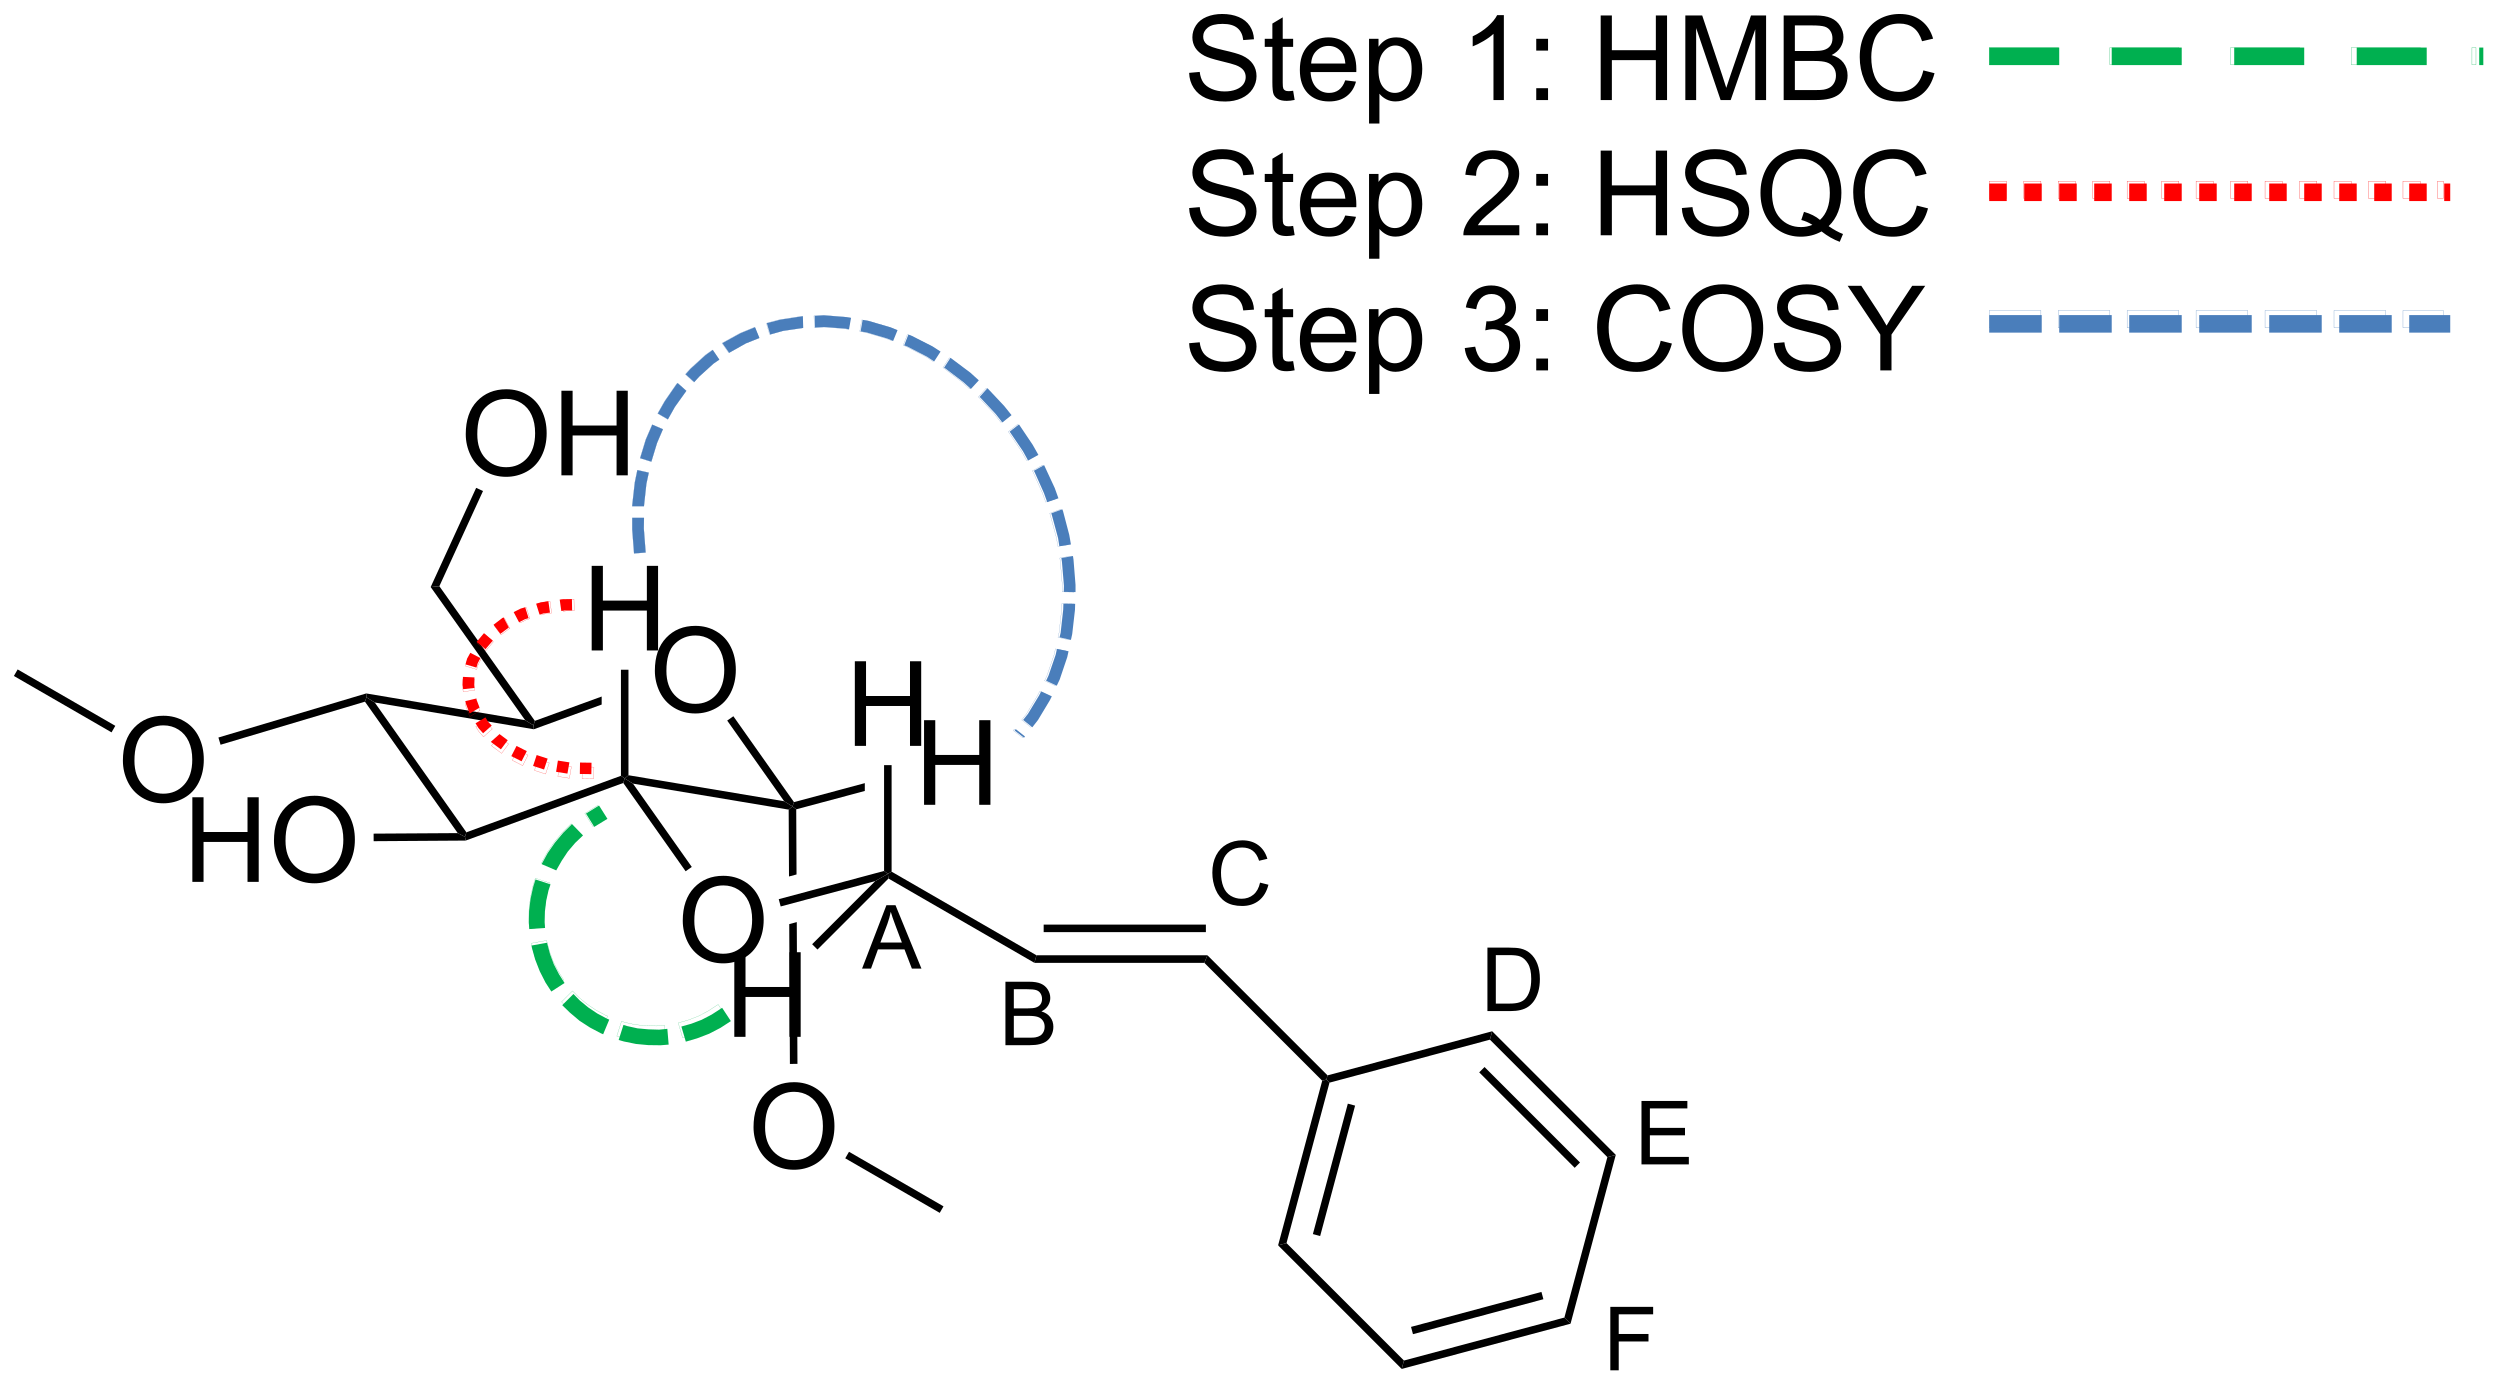 <?xml version="1.0" encoding="UTF-8"?>
<!DOCTYPE svg PUBLIC '-//W3C//DTD SVG 1.0//EN'
          'http://www.w3.org/TR/2001/REC-SVG-20010904/DTD/svg10.dtd'>
<svg stroke-dasharray="none" shape-rendering="auto" xmlns="http://www.w3.org/2000/svg" font-family="'Dialog'" text-rendering="auto" width="232" fill-opacity="1" color-interpolation="auto" color-rendering="auto" preserveAspectRatio="xMidYMid meet" font-size="12px" viewBox="0 0 232 129" fill="black" xmlns:xlink="http://www.w3.org/1999/xlink" stroke="black" image-rendering="auto" stroke-miterlimit="10" stroke-linecap="square" stroke-linejoin="miter" font-style="normal" stroke-width="1" height="129" stroke-dashoffset="0" font-weight="normal" stroke-opacity="1"
><!--Generated by the Batik Graphics2D SVG Generator--><defs id="genericDefs"
  /><g
  ><defs id="defs1"
    ><clipPath clipPathUnits="userSpaceOnUse" id="clipPath1"
      ><path d="M0.635 2.049 L174.44 2.049 L174.44 98.48 L0.635 98.48 L0.635 2.049 Z"
      /></clipPath
      ><clipPath clipPathUnits="userSpaceOnUse" id="clipPath2"
      ><path d="M97.214 74.374 L97.214 168.125 L266.186 168.125 L266.186 74.374 Z"
      /></clipPath
      ><clipPath clipPathUnits="userSpaceOnUse" id="clipPath3"
      ><path d="M-214.781 -106.778 L-214.781 365.463 L635.537 365.463 L635.537 -106.778 Z"
      /></clipPath
      ><clipPath clipPathUnits="userSpaceOnUse" id="clipPath4"
      ><path d="M-0 0 L-0 144.993 L152.014 144.993 L152.014 0 Z"
      /></clipPath
      ><clipPath clipPathUnits="userSpaceOnUse" id="clipPath5"
      ><path d="M-3429.785 -1703.451 L-3429.785 5830.283 L10148.726 5830.283 L10148.726 -1703.451 Z"
      /></clipPath
      ><clipPath clipPathUnits="userSpaceOnUse" id="clipPath6"
      ><path d="M-0 0 L-0 2319.886 L2432.227 2319.886 L2432.227 0 Z"
      /></clipPath
      ><clipPath clipPathUnits="userSpaceOnUse" id="clipPath7"
      ><path d="M-160.751 -209.652 L-160.751 276.395 L708.709 276.395 L708.709 -209.652 Z"
      /></clipPath
      ><clipPath clipPathUnits="userSpaceOnUse" id="clipPath8"
      ><path d="M-0 0 L-0 62.014 L45.989 62.014 L45.989 0 Z"
      /></clipPath
      ><clipPath clipPathUnits="userSpaceOnUse" id="clipPath9"
      ><path d="M-2570.724 -3354.434 L-2570.724 4422.324 L11333.67 4422.324 L11333.67 -3354.434 Z"
      /></clipPath
      ><clipPath clipPathUnits="userSpaceOnUse" id="clipPath10"
      ><path d="M-0 0 L-0 992.227 L735.83 992.227 L735.83 0 Z"
      /></clipPath
      ><clipPath clipPathUnits="userSpaceOnUse" id="clipPath11"
      ><path d="M-199.796 -305.648 L-199.796 220.727 L745.31 220.727 L745.31 -305.648 Z"
      /></clipPath
      ><clipPath clipPathUnits="userSpaceOnUse" id="clipPath12"
      ><path d="M0 -0 L0 92 L76.998 92 L76.998 -0 Z"
      /></clipPath
      ><clipPath clipPathUnits="userSpaceOnUse" id="clipPath13"
      ><path d="M-3194.996 -4869.102 L-3194.996 3516.271 L11918.477 3516.271 L11918.477 -4869.102 Z"
      /></clipPath
      ><clipPath clipPathUnits="userSpaceOnUse" id="clipPath14"
      ><path d="M0 -0 L0 1472 L1231.971 1472 L1231.971 -0 Z"
      /></clipPath
      ><clipPath clipPathUnits="userSpaceOnUse" id="clipPath15"
      ><path d="M97.211 74.372 L97.211 168.123 L266.184 168.123 L266.184 74.372 Z"
      /></clipPath
      ><clipPath clipPathUnits="userSpaceOnUse" id="clipPath16"
      ><path d="M-454.626 -10.335 L-454.626 305.318 L116.725 305.318 L116.725 -10.335 Z"
      /></clipPath
      ><clipPath clipPathUnits="userSpaceOnUse" id="clipPath17"
      ><path d="M0 -0 L0 66.014 L114.011 66.014 L114.011 -0 Z"
      /></clipPath
      ><clipPath clipPathUnits="userSpaceOnUse" id="clipPath18"
      ><path d="M-7278.803 -165.303 L-7278.803 4883.483 L1868.825 4883.483 L1868.825 -165.303 Z"
      /></clipPath
      ><clipPath clipPathUnits="userSpaceOnUse" id="clipPath19"
      ><path d="M0 -0 L0 1056.227 L1824.17 1056.227 L1824.17 -0 Z"
      /></clipPath
    ></defs
    ><g transform="scale(1.333,1.333) translate(-0.635,-2.049) matrix(1.029,0,0,1.029,-99.359,-74.453)"
    ><path d="M141.481 119.728 Q141.481 118.301 142.247 117.496 Q143.012 116.689 144.223 116.689 Q145.015 116.689 145.65 117.069 Q146.288 117.447 146.622 118.124 Q146.958 118.801 146.958 119.66 Q146.958 120.533 146.606 121.22 Q146.255 121.908 145.609 122.262 Q144.965 122.616 144.218 122.616 Q143.411 122.616 142.773 122.225 Q142.137 121.832 141.809 121.158 Q141.481 120.481 141.481 119.728 ZM142.262 119.738 Q142.262 120.775 142.817 121.371 Q143.374 121.965 144.215 121.965 Q145.07 121.965 145.622 121.363 Q146.176 120.762 146.176 119.658 Q146.176 118.957 145.939 118.436 Q145.702 117.915 145.247 117.629 Q144.793 117.34 144.226 117.34 Q143.421 117.34 142.84 117.895 Q142.262 118.447 142.262 119.738 Z" stroke="none" clip-path="url(#clipPath2)"
    /></g
    ><g transform="matrix(1.371,0,0,1.371,-133.326,-102.002)"
    ><path d="M121.95 121.895 L122.053 121.598 L122.614 121.951 L128.816 130.736 L128.72 131.042 L128.23 130.791 Z" stroke="none" clip-path="url(#clipPath2)"
    /></g
    ><g transform="matrix(1.371,0,0,1.371,-133.326,-102.002)"
    ><path d="M128.766 131.297 L128.72 131.042 L128.816 130.736 L139.277 126.912 L139.532 127.09 L139.436 127.397 Z" stroke="none" clip-path="url(#clipPath2)"
    /></g
    ><g transform="matrix(1.371,0,0,1.371,-133.326,-102.002)"
    ><path d="M140.093 127.442 L139.532 127.09 L139.787 126.874 L150.325 128.634 L150.886 128.986 L150.631 129.202 Z" stroke="none" clip-path="url(#clipPath2)"
    /></g
    ><g transform="matrix(1.371,0,0,1.371,-133.326,-102.002)"
    ><path d="M150.991 128.694 L150.886 128.986 L150.325 128.634 L146.47 123.174 L146.887 122.88 Z" stroke="none" clip-path="url(#clipPath2)"
    /></g
    ><g transform="matrix(1.371,0,0,1.371,-133.326,-102.002)"
    ><path d="M137.973 121.546 L133.451 123.193 L133.356 123.499 L133.38 123.762 L137.973 122.089 L137.973 122.089 L137.973 121.546 Z" stroke="none" clip-path="url(#clipPath2)"
    /></g
    ><g transform="matrix(1.371,0,0,1.371,-133.326,-102.002)"
    ><path d="M122.614 121.951 L122.053 121.598 L122.037 121.337 L132.792 123.146 L133.356 123.499 L133.38 123.762 Z" stroke="none" clip-path="url(#clipPath2)"
    /></g
    ><g transform="matrix(1.371,0,0,1.371,-133.326,-102.002)"
    ><path d="M143.462 136.72 Q143.462 135.293 144.228 134.488 Q144.994 133.681 146.204 133.681 Q146.996 133.681 147.632 134.061 Q148.27 134.439 148.603 135.116 Q148.939 135.793 148.939 136.652 Q148.939 137.525 148.587 138.212 Q148.236 138.9 147.59 139.254 Q146.947 139.608 146.199 139.608 Q145.392 139.608 144.754 139.217 Q144.119 138.824 143.79 138.15 Q143.462 137.473 143.462 136.72 ZM144.244 136.731 Q144.244 137.767 144.798 138.363 Q145.356 138.957 146.197 138.957 Q147.051 138.957 147.603 138.356 Q148.158 137.754 148.158 136.65 Q148.158 135.949 147.921 135.428 Q147.684 134.907 147.228 134.621 Q146.775 134.332 146.207 134.332 Q145.402 134.332 144.822 134.887 Q144.244 135.439 144.244 136.731 Z" stroke="none" clip-path="url(#clipPath2)"
    /></g
    ><g transform="matrix(1.371,0,0,1.371,-133.326,-102.002)"
    ><path d="M139.436 127.397 L139.532 127.09 L140.093 127.442 L144.073 133.08 L143.656 133.374 Z" stroke="none" clip-path="url(#clipPath2)"
    /></g
    ><g transform="matrix(1.371,0,0,1.371,-133.326,-102.002)"
    ><path d="M110.267 134.09 L110.267 128.363 L111.025 128.363 L111.025 130.715 L114.001 130.715 L114.001 128.363 L114.759 128.363 L114.759 134.09 L114.001 134.09 L114.001 131.389 L111.025 131.389 L111.025 134.09 L110.267 134.09 ZM115.792 131.301 Q115.792 129.874 116.557 129.069 Q117.323 128.262 118.534 128.262 Q119.326 128.262 119.961 128.642 Q120.599 129.02 120.932 129.697 Q121.268 130.374 121.268 131.233 Q121.268 132.106 120.917 132.793 Q120.565 133.481 119.919 133.835 Q119.276 134.189 118.529 134.189 Q117.722 134.189 117.083 133.798 Q116.448 133.405 116.12 132.731 Q115.792 132.054 115.792 131.301 ZM116.573 131.311 Q116.573 132.348 117.128 132.944 Q117.685 133.538 118.526 133.538 Q119.38 133.538 119.932 132.936 Q120.487 132.335 120.487 131.231 Q120.487 130.53 120.25 130.009 Q120.013 129.488 119.557 129.202 Q119.104 128.913 118.537 128.913 Q117.732 128.913 117.151 129.468 Q116.573 130.02 116.573 131.311 Z" stroke="none" clip-path="url(#clipPath2)"
    /></g
    ><g transform="matrix(1.371,0,0,1.371,-133.326,-102.002)"
    ><path d="M128.23 130.791 L128.72 131.042 L128.766 131.297 L122.539 131.338 L122.536 130.827 Z" stroke="none" clip-path="url(#clipPath2)"
    /></g
    ><g transform="matrix(1.371,0,0,1.371,-133.326,-102.002)"
    ><path d="M133.451 123.193 L133.356 123.499 L132.792 123.146 L126.399 114.134 L126.986 114.079 Z" stroke="none" clip-path="url(#clipPath2)"
    /></g
    ><g transform="matrix(1.371,0,0,1.371,-133.326,-102.002)"
    ><path d="M128.773 103.787 Q128.773 102.36 129.538 101.555 Q130.304 100.748 131.515 100.748 Q132.306 100.748 132.942 101.128 Q133.58 101.505 133.913 102.183 Q134.249 102.86 134.249 103.719 Q134.249 104.591 133.898 105.279 Q133.546 105.966 132.9 106.321 Q132.257 106.675 131.51 106.675 Q130.702 106.675 130.064 106.284 Q129.429 105.891 129.101 105.216 Q128.773 104.539 128.773 103.787 ZM129.554 103.797 Q129.554 104.834 130.108 105.43 Q130.666 106.024 131.507 106.024 Q132.361 106.024 132.913 105.422 Q133.468 104.821 133.468 103.716 Q133.468 103.016 133.231 102.495 Q132.994 101.974 132.538 101.688 Q132.085 101.399 131.517 101.399 Q130.713 101.399 130.132 101.953 Q129.554 102.505 129.554 103.797 ZM135.248 106.576 L135.248 100.849 L136.006 100.849 L136.006 103.201 L138.982 103.201 L138.982 100.849 L139.74 100.849 L139.74 106.576 L138.982 106.576 L138.982 103.875 L136.006 103.875 L136.006 106.576 L135.248 106.576 Z" stroke="none" clip-path="url(#clipPath2)"
    /></g
    ><g transform="matrix(1.371,0,0,1.371,-133.326,-102.002)"
    ><path d="M126.986 114.079 L126.399 114.134 L129.477 107.422 L129.941 107.635 Z" stroke="none" clip-path="url(#clipPath2)"
    /></g
    ><g transform="matrix(1.371,0,0,1.371,-133.326,-102.002)"
    ><path d="M157.385 133.867 L157.343 133.548 L157.598 133.401 L167.403 139.061 L167.266 139.572 Z" stroke="none" clip-path="url(#clipPath2)"
    /></g
    ><g transform="matrix(1.371,0,0,1.371,-133.326,-102.002)"
    ><path d="M167.266 139.572 L167.403 139.061 L178.977 139.061 L178.766 139.572 ZM167.891 137.495 L178.871 137.495 L178.871 136.985 L167.891 136.985 Z" stroke="none" clip-path="url(#clipPath2)"
    /></g
    ><g transform="matrix(1.371,0,0,1.371,-133.326,-102.002)"
    ><path d="M178.766 139.572 L178.977 139.061 L187.106 147.19 L187.029 147.475 L186.745 147.551 Z" stroke="none" clip-path="url(#clipPath2)"
    /></g
    ><g transform="matrix(1.371,0,0,1.371,-133.326,-102.002)"
    ><path d="M186.745 147.551 L187.029 147.475 L187.238 147.683 L184.328 158.542 L183.759 158.695 ZM188.479 149.104 L186.113 157.932 L186.606 158.064 L188.971 149.236 Z" stroke="none" clip-path="url(#clipPath2)"
    /></g
    ><g transform="matrix(1.371,0,0,1.371,-133.326,-102.002)"
    ><path d="M183.759 158.695 L184.328 158.542 L192.278 166.492 L192.125 167.061 Z" stroke="none" clip-path="url(#clipPath2)"
    /></g
    ><g transform="matrix(1.371,0,0,1.371,-133.326,-102.002)"
    ><path d="M192.125 167.061 L192.278 166.492 L203.137 163.582 L203.554 163.999 ZM192.888 164.707 L201.716 162.341 L201.584 161.848 L192.756 164.214 Z" stroke="none" clip-path="url(#clipPath2)"
    /></g
    ><g transform="matrix(1.371,0,0,1.371,-133.326,-102.002)"
    ><path d="M203.554 163.999 L203.137 163.582 L206.047 152.723 L206.616 152.57 Z" stroke="none" clip-path="url(#clipPath2)"
    /></g
    ><g transform="matrix(1.371,0,0,1.371,-133.326,-102.002)"
    ><path d="M206.616 152.57 L206.047 152.723 L198.097 144.773 L198.25 144.204 ZM204.195 153.087 L197.733 146.624 L197.372 146.985 L203.835 153.447 Z" stroke="none" clip-path="url(#clipPath2)"
    /></g
    ><g transform="matrix(1.371,0,0,1.371,-133.326,-102.002)"
    ><path d="M198.25 144.204 L198.097 144.773 L187.238 147.683 L187.029 147.475 L187.106 147.19 Z" stroke="none" clip-path="url(#clipPath2)"
    /></g
    ><g transform="matrix(1.371,0,0,1.371,-133.326,-102.002)"
    ><path d="M165.303 145.146 L165.303 140.851 L166.914 140.851 Q167.407 140.851 167.703 140.982 Q168.002 141.11 168.17 141.382 Q168.338 141.653 168.338 141.948 Q168.338 142.224 168.188 142.468 Q168.039 142.71 167.739 142.86 Q168.127 142.974 168.336 143.249 Q168.547 143.524 168.547 143.899 Q168.547 144.202 168.418 144.462 Q168.291 144.72 168.104 144.86 Q167.916 145.001 167.633 145.073 Q167.352 145.146 166.942 145.146 L165.303 145.146 ZM165.871 142.655 L166.801 142.655 Q167.178 142.655 167.342 142.605 Q167.559 142.54 167.668 142.392 Q167.78 142.241 167.78 142.017 Q167.78 141.802 167.676 141.64 Q167.575 141.478 167.383 141.417 Q167.194 141.357 166.731 141.357 L165.871 141.357 L165.871 142.655 ZM165.871 144.638 L166.942 144.638 Q167.217 144.638 167.328 144.618 Q167.524 144.583 167.655 144.501 Q167.787 144.419 167.871 144.263 Q167.957 144.105 167.957 143.899 Q167.957 143.659 167.834 143.483 Q167.711 143.306 167.493 143.233 Q167.276 143.161 166.866 143.161 L165.871 143.161 L165.871 144.638 Z" stroke="none" clip-path="url(#clipPath2)"
    /></g
    ><g transform="matrix(1.371,0,0,1.371,-133.326,-102.002)"
    ><path d="M182.537 134.143 L183.105 134.285 Q182.928 134.987 182.463 135.356 Q181.998 135.723 181.328 135.723 Q180.633 135.723 180.197 135.44 Q179.763 135.156 179.535 134.621 Q179.308 134.084 179.308 133.469 Q179.308 132.797 179.564 132.299 Q179.822 131.799 180.295 131.539 Q180.767 131.28 181.336 131.28 Q181.98 131.28 182.42 131.608 Q182.859 131.936 183.033 132.531 L182.472 132.662 Q182.324 132.194 182.039 131.981 Q181.756 131.766 181.324 131.766 Q180.83 131.766 180.496 132.004 Q180.164 132.24 180.029 132.641 Q179.894 133.041 179.894 133.465 Q179.894 134.014 180.054 134.422 Q180.215 134.83 180.551 135.034 Q180.888 135.235 181.281 135.235 Q181.758 135.235 182.088 134.959 Q182.42 134.684 182.537 134.143 Z" stroke="none" clip-path="url(#clipPath2)"
    /></g
    ><g transform="matrix(1.371,0,0,1.371,-133.326,-102.002)"
    ><path d="M197.928 142.838 L197.928 138.543 L199.409 138.543 Q199.909 138.543 200.172 138.604 Q200.541 138.69 200.803 138.912 Q201.143 139.2 201.311 139.647 Q201.479 140.092 201.479 140.666 Q201.479 141.157 201.364 141.536 Q201.25 141.912 201.071 142.161 Q200.893 142.407 200.68 142.549 Q200.469 142.692 200.168 142.766 Q199.868 142.838 199.479 142.838 L197.928 142.838 ZM198.496 142.33 L199.414 142.33 Q199.838 142.33 200.08 142.252 Q200.323 142.172 200.465 142.03 Q200.668 141.827 200.78 141.487 Q200.893 141.145 200.893 140.659 Q200.893 139.985 200.672 139.623 Q200.452 139.26 200.135 139.137 Q199.907 139.049 199.399 139.049 L198.496 139.049 L198.496 142.33 Z" stroke="none" clip-path="url(#clipPath2)"
    /></g
    ><g transform="matrix(1.371,0,0,1.371,-133.326,-102.002)"
    ><path d="M208.356 153.215 L208.356 148.921 L211.461 148.921 L211.461 149.426 L208.924 149.426 L208.924 150.743 L211.301 150.743 L211.301 151.247 L208.924 151.247 L208.924 152.708 L211.561 152.708 L211.561 153.215 L208.356 153.215 Z" stroke="none" clip-path="url(#clipPath2)"
    /></g
    ><g transform="matrix(1.371,0,0,1.371,-133.326,-102.002)"
    ><path d="M206.246 167.153 L206.246 162.858 L209.145 162.858 L209.145 163.363 L206.815 163.363 L206.815 164.694 L208.83 164.694 L208.83 165.201 L206.815 165.201 L206.815 167.153 L206.246 167.153 Z" stroke="none" clip-path="url(#clipPath2)"
    /></g
    ><g transform="matrix(1.371,0,0,1.371,-133.326,-102.002)"
    ><path d="M159.795 128.875 L159.795 123.148 L160.553 123.148 L160.553 125.5 L163.529 125.5 L163.529 123.148 L164.287 123.148 L164.287 128.875 L163.529 128.875 L163.529 126.175 L160.553 126.175 L160.553 128.875 L159.795 128.875 Z" stroke="none" clip-path="url(#clipPath2)"
    /></g
    ><g transform="matrix(1.371,0,0,1.371,-133.326,-102.002)"
    ><path d="M155.784 127.409 L150.991 128.694 L150.886 128.986 L151.142 129.182 L155.784 127.938 L155.784 127.409 Z" stroke="none" clip-path="url(#clipPath2)"
    /></g
    ><g transform="matrix(1.371,0,0,1.371,-133.326,-102.002)"
    ><path d="M137.297 118.428 L137.297 112.701 L138.055 112.701 L138.055 115.053 L141.032 115.053 L141.032 112.701 L141.79 112.701 L141.79 118.428 L141.032 118.428 L141.032 115.728 L138.055 115.728 L138.055 118.428 L137.297 118.428 Z" stroke="none" clip-path="url(#clipPath2)"
    /></g
    ><g transform="matrix(1.371,0,0,1.371,-133.326,-102.002)"
    ><path d="M139.787 126.874 L139.532 127.09 L139.277 126.912 L139.277 119.732 L139.787 119.732 Z" stroke="none" clip-path="url(#clipPath2)"
    /></g
    ><g transform="matrix(1.371,0,0,1.371,-133.326,-102.002)"
    ><path d="M105.566 125.886 Q105.566 124.459 106.331 123.654 Q107.097 122.847 108.308 122.847 Q109.099 122.847 109.735 123.227 Q110.373 123.604 110.706 124.281 Q111.042 124.959 111.042 125.818 Q111.042 126.69 110.691 127.378 Q110.339 128.065 109.693 128.419 Q109.05 128.774 108.302 128.774 Q107.495 128.774 106.857 128.383 Q106.222 127.99 105.894 127.315 Q105.566 126.638 105.566 125.886 ZM106.347 125.896 Q106.347 126.933 106.901 127.529 Q107.459 128.123 108.3 128.123 Q109.154 128.123 109.706 127.521 Q110.261 126.919 110.261 125.815 Q110.261 125.115 110.024 124.594 Q109.787 124.073 109.331 123.787 Q108.878 123.498 108.31 123.498 Q107.506 123.498 106.925 124.052 Q106.347 124.604 106.347 125.896 Z" stroke="none" clip-path="url(#clipPath2)"
    /></g
    ><g transform="matrix(1.371,0,0,1.371,-133.326,-102.002)"
    ><path d="M112.177 124.81 L112.031 124.321 L122.037 121.337 L122.053 121.598 L121.95 121.895 Z" stroke="none" clip-path="url(#clipPath2)"
    /></g
    ><g transform="matrix(1.371,0,0,1.371,-133.326,-102.002)"
    ><path d="M148.252 150.69 Q148.252 149.263 149.018 148.458 Q149.784 147.651 150.995 147.651 Q151.786 147.651 152.422 148.031 Q153.06 148.409 153.393 149.086 Q153.729 149.763 153.729 150.622 Q153.729 151.495 153.377 152.182 Q153.026 152.87 152.38 153.224 Q151.737 153.578 150.989 153.578 Q150.182 153.578 149.544 153.188 Q148.909 152.794 148.581 152.12 Q148.252 151.443 148.252 150.69 ZM149.034 150.701 Q149.034 151.737 149.588 152.333 Q150.146 152.927 150.987 152.927 Q151.841 152.927 152.393 152.326 Q152.948 151.724 152.948 150.62 Q152.948 149.919 152.711 149.399 Q152.474 148.878 152.018 148.591 Q151.565 148.302 150.997 148.302 Q150.192 148.302 149.612 148.857 Q149.034 149.409 149.034 150.701 Z" stroke="none" clip-path="url(#clipPath2)"
    /></g
    ><g transform="matrix(1.371,0,0,1.371,-133.326,-102.002)"
    ><path d="M150.886 128.986 L150.631 129.202 L150.653 133.727 L151.163 133.59 L151.163 133.59 L151.142 129.182 L150.886 128.986 ZM151.179 136.814 L150.669 136.951 L150.669 136.951 L150.714 146.414 L151.225 146.411 L151.179 136.814 Z" stroke="none" clip-path="url(#clipPath2)"
    /></g
    ><g transform="matrix(1.371,0,0,1.371,-133.326,-102.002)"
    ><path d="M150.09 135.756 L149.958 135.263 L157.088 133.352 L157.343 133.548 L156.489 134.041 Z" stroke="none" clip-path="url(#clipPath2)"
    /></g
    ><g transform="matrix(1.371,0,0,1.371,-133.326,-102.002)"
    ><path d="M146.951 144.581 L146.951 138.854 L147.709 138.854 L147.709 141.206 L150.685 141.206 L150.685 138.854 L151.443 138.854 L151.443 144.581 L150.685 144.581 L150.685 141.881 L147.709 141.881 L147.709 144.581 L146.951 144.581 Z" stroke="none" clip-path="url(#clipPath2)"
    /></g
    ><g transform="matrix(1.371,0,0,1.371,-133.326,-102.002)"
    ><path d="M156.489 134.041 L157.343 133.548 L157.385 133.867 L152.58 138.672 L152.219 138.311 Z" stroke="none" clip-path="url(#clipPath2)"
    /></g
    ><g transform="matrix(1.371,0,0,1.371,-133.326,-102.002)"
    ><path d="M155.109 124.886 L155.109 119.159 L155.867 119.159 L155.867 121.511 L158.843 121.511 L158.843 119.159 L159.601 119.159 L159.601 124.886 L158.843 124.886 L158.843 122.186 L155.867 122.186 L155.867 124.886 L155.109 124.886 Z" stroke="none" clip-path="url(#clipPath2)"
    /></g
    ><g transform="matrix(1.371,0,0,1.371,-133.326,-102.002)"
    ><path d="M157.598 133.401 L157.343 133.548 L157.088 133.352 L157.088 126.19 L157.598 126.19 Z" stroke="none" clip-path="url(#clipPath2)"
    /></g
    ><g transform="matrix(1.371,0,0,1.371,-133.326,-102.002)"
    ><path d="M155.598 139.964 L157.248 135.669 L157.861 135.669 L159.619 139.964 L158.971 139.964 L158.471 138.663 L156.674 138.663 L156.203 139.964 L155.598 139.964 ZM156.838 138.2 L158.295 138.2 L157.846 137.01 Q157.641 136.467 157.541 136.12 Q157.459 136.532 157.311 136.94 L156.838 138.2 Z" stroke="none" clip-path="url(#clipPath2)"
    /></g
    ><g fill="rgb(74,126,187)" transform="matrix(0.273,0,0,0.272,58.535,29.072)" stroke="rgb(74,126,187)"
    ><path d="M1.125 81.938 L0.5 73.75 L0.5 69.812 L4.5 69.812 L4.438 73.438 L5.062 81.625 L1.125 81.938 ZM0.5 65.812 L0.5 65.562 L1.375 57.75 L2.25 53.5 L6.125 54.375 L5.312 58.188 L4.5 65.625 L4.5 65.812 L0.5 65.812 ZM3.188 49.438 L5.125 43.062 L7.312 38 L10.938 39.562 L8.938 44.25 L7 50.625 L3.188 49.438 ZM9.188 34.188 L11.562 30 L15.562 24.188 L15.938 23.812 L18.875 26.438 L18.875 26.5 L15 31.938 L12.625 36.188 L9.188 34.188 ZM18.625 20.812 L20.312 18.938 L25.438 14.25 L27.875 12.5 L30.125 15.812 L28.125 17.188 L23.25 21.625 L21.562 23.5 L18.625 20.812 ZM31.125 10.188 L31.125 10.188 L37.25 6.812 L42.25 4.75 L43.75 8.438 L39.188 10.25 L33.438 13.5 L33.438 13.5 L31.125 10.188 ZM46.25 3.375 L50.75 2.188 L58.062 1.062 L58.5 1 L58.625 5 L58.625 5 L51.812 6 L47.375 7.25 L46.25 3.375 ZM62.5 0.875 L65.625 0.688 L73.375 1.312 L74.875 1.562 L74.188 5.5 L73.062 5.25 L65.812 4.688 L62.625 4.875 L62.5 0.875 ZM78.812 2.25 L80.938 2.625 L88.375 4.812 L90.688 5.75 L89.188 9.438 L87.188 8.625 L80.25 6.562 L78.125 6.188 L78.812 2.25 ZM94.375 7.25 L95.5 7.688 L102.5 11.25 L105.312 13.062 L103.125 16.438 L100.688 14.812 L94.062 11.375 L92.938 10.938 L94.375 7.25 ZM108.688 15.188 L109.188 15.562 L115.5 20.312 L118.312 22.875 L115.625 25.812 L113.062 23.5 L107 18.875 L106.5 18.562 L108.688 15.188 ZM121.25 25.562 L121.438 25.75 L126.938 31.625 L129.438 34.75 L126.312 37.25 L124 34.312 L118.75 28.688 L118.562 28.562 L121.25 25.562 ZM131.938 37.938 L132.062 38.062 L136.625 44.875 L138.562 48.312 L135.062 50.25 L133.312 47.062 L128.875 40.5 L128.812 40.375 L131.938 37.938 ZM140.5 51.812 L140.625 52.062 L144.125 59.625 L145.375 63.125 L141.562 64.438 L140.438 61.312 L137.188 54 L137 53.75 L140.5 51.812 ZM146.688 66.875 L146.938 67.5 L149.062 75.625 L149.625 78.875 L145.688 79.5 L145.25 76.688 L143.125 68.812 L142.938 68.25 L146.688 66.875 ZM150.312 82.812 L150.5 84.062 L151.188 92.688 L151.188 95.125 L147.188 95.062 L147.25 93 L146.562 84.75 L146.375 83.5 L150.312 82.812 ZM151.062 99.125 L151 101.188 L150.062 109.438 L149.625 111.438 L145.75 110.562 L146.125 109 L147 101.125 L147.062 99.062 L151.062 99.125 ZM148.812 115.312 L148.375 117.312 L145.812 124.938 L144.812 127.062 L141.188 125.375 L142 123.625 L144.438 116.5 L144.875 114.5 L148.812 115.312 ZM143.125 130.688 L142.438 132.062 L138.438 138.75 L136.5 141.25 L133.375 138.75 L135 136.688 L138.812 130.375 L139.5 129 L143.125 130.688 ZM134 144.375 L133.688 144.812 L130.5 142.375 L130.875 141.875 L134 144.375 Z" fill-rule="evenodd" clip-path="url(#clipPath4)" stroke="none"
    /></g
    ><g fill="rgb(74,126,187)" transform="matrix(0.017,0,0,0.017,58.535,29.072)" stroke-linecap="butt" stroke-linejoin="round" stroke="rgb(74,126,187)"
    ><path fill="none" d="M18 1311 L8 1180 L8 1117 L72 1117 L71 1175 L81 1306 L18 1311 ZM8 1053 L8 1049 L22 924 L36 856 L98 870 L85 931 L72 1050 L72 1053 L8 1053 ZM51 791 L82 689 L117 608 L175 633 L143 708 L112 810 L51 791 ZM147 547 L185 480 L249 387 L255 381 L302 423 L302 424 L240 511 L202 579 L147 547 ZM298 333 L325 303 L407 228 L446 200 L482 253 L450 275 L372 346 L345 376 L298 333 ZM498 163 L498 163 L596 109 L676 76 L700 135 L627 164 L535 216 L535 216 L498 163 ZM740 54 L812 35 L929 17 L936 16 L938 80 L938 80 L829 96 L758 116 L740 54 ZM1000 14 L1050 11 L1174 21 L1198 25 L1187 88 L1169 84 L1053 75 L1002 78 L1000 14 ZM1261 36 L1295 42 L1414 77 L1451 92 L1427 151 L1395 138 L1284 105 L1250 99 L1261 36 ZM1510 116 L1528 123 L1640 180 L1685 209 L1650 263 L1611 237 L1505 182 L1487 175 L1510 116 ZM1739 243 L1747 249 L1848 325 L1893 366 L1850 413 L1809 376 L1712 302 L1704 297 L1739 243 ZM1940 409 L1943 412 L2031 506 L2071 556 L2021 596 L1984 549 L1900 459 L1897 457 L1940 409 ZM2111 607 L2113 609 L2186 718 L2217 773 L2161 804 L2133 753 L2062 648 L2061 646 L2111 607 ZM2248 829 L2250 833 L2306 954 L2326 1010 L2265 1031 L2247 981 L2195 864 L2192 860 L2248 829 ZM2347 1070 L2351 1080 L2385 1210 L2394 1262 L2331 1272 L2324 1227 L2290 1101 L2287 1092 L2347 1070 ZM2405 1325 L2408 1345 L2419 1483 L2419 1522 L2355 1521 L2356 1488 L2345 1356 L2342 1336 L2405 1325 ZM2417 1586 L2416 1619 L2401 1751 L2394 1783 L2332 1769 L2338 1744 L2352 1618 L2353 1585 L2417 1586 ZM2381 1845 L2374 1877 L2333 1999 L2317 2033 L2259 2006 L2272 1978 L2311 1864 L2318 1832 L2381 1845 ZM2290 2091 L2279 2113 L2215 2220 L2184 2260 L2134 2220 L2160 2187 L2221 2086 L2232 2064 L2290 2091 ZM2144 2310 L2139 2317 L2088 2278 L2094 2270 L2144 2310 Z" fill-rule="evenodd" clip-path="url(#clipPath6)"
    /></g
    ><g fill="red" transform="matrix(0.267,0,0,0.265,42.845,55.46)" stroke="red"
    ><path d="M45.062 61.812 L41.062 61.75 L41.125 57.75 L45.125 57.812 ZM36.75 61.625 L32.812 61 L33.438 57.062 L37.438 57.688 ZM28.625 60.188 L24.812 58.938 L26.062 55.125 L29.875 56.375 ZM20.812 57.312 L17.25 55.5 L19.062 51.938 L22.625 53.75 ZM13.625 53.125 L10.5 50.812 C10.438 50.75 10.312 50.688 10.25 50.562 L10.125 50.5 L13.125 47.812 L13.188 47.875 L12.938 47.625 L16 49.938 ZM7.438 47.5 L6 45.875 C5.875 45.75 5.812 45.688 5.75 45.562 L4.812 44 L8.25 41.938 L9.188 43.5 L8.938 43.188 L10.438 44.812 ZM2.812 40.562 L2.688 40.375 C2.625 40.25 2.562 40.125 2.562 40.062 L1.5 37.25 L1.25 36.25 L5.125 35.312 L5.188 35.812 L6.25 38.625 L6.125 38.312 L6.25 38.5 ZM0.5 32.062 L0.375 30.875 C0.312 30.75 0.312 30.688 0.312 30.562 L0.438 27.75 L4.438 27.938 L4.312 30.75 L4.312 30.438 L4.438 31.625 ZM1.312 23.375 L1.812 21.625 C1.812 21.5 1.875 21.375 1.938 21.25 L3 19.312 L6.5 21.188 L5.5 23.125 L5.625 22.812 L5.125 24.5 ZM5.188 15.5 L7.75 12.438 L10.812 15.062 L8.25 18.062 ZM11.062 9.5 L14.062 7.188 C14.188 7.125 14.25 7.062 14.375 7 L14.562 6.938 L16.375 10.438 L16.188 10.562 L16.5 10.375 L13.438 12.688 ZM18.062 5.062 L20.312 3.938 C20.375 3.875 20.5 3.812 20.625 3.812 L22.062 3.375 L23.25 7.188 L21.812 7.625 L22.125 7.5 L19.938 8.625 ZM25.875 2.125 L27.375 1.688 C27.5 1.625 27.562 1.625 27.688 1.625 L30.125 1.25 L30.688 5.25 L28.25 5.562 L28.562 5.5 L27.062 5.938 ZM34.062 0.688 L35.188 0.562 L38.312 0.5 L38.375 4.5 L35.75 4.5 L34.625 4.688 Z" fill-rule="evenodd" clip-path="url(#clipPath8)" stroke="none"
    /></g
    ><g fill="red" transform="matrix(0.017,0,0,0.017,42.845,55.46)" stroke-linecap="butt" stroke-linejoin="round" stroke="red"
    ><path fill="none" d="M721 989 L657 988 L658 924 L722 925 ZM588 986 L525 976 L535 913 L599 923 ZM458 963 L397 943 L417 882 L478 902 ZM333 917 L276 888 L305 831 L362 860 ZM218 850 L168 813 C167 812 165 811 164 809 L162 808 L210 765 L211 766 L207 762 L256 799 ZM119 760 L96 734 C94 732 93 731 92 729 L77 704 L132 671 L147 696 L143 691 L167 717 ZM45 649 L43 646 C42 644 41 642 41 641 L24 596 L20 580 L82 565 L83 573 L100 618 L98 613 L100 616 ZM8 513 L6 494 C5 492 5 491 5 489 L7 444 L71 447 L69 492 L69 487 L71 506 ZM21 374 L29 346 C29 344 30 342 31 340 L48 309 L104 339 L88 370 L90 365 L82 392 ZM83 248 L124 199 L173 241 L132 289 ZM177 152 L225 115 C227 114 228 113 230 112 L233 111 L262 167 L259 169 L264 166 L215 203 ZM289 81 L325 63 C326 62 328 61 330 61 L353 54 L372 115 L349 122 L354 120 L319 138 ZM414 34 L438 27 C440 26 441 26 443 26 L482 20 L491 84 L452 89 L457 88 L433 95 ZM545 11 L563 9 L613 8 L614 72 L572 72 L554 75 Z" fill-rule="evenodd" clip-path="url(#clipPath10)"
    /></g
    ><g fill="rgb(0,176,80)" transform="matrix(0.245,0,0,0.244,48.99,74.66)" stroke="rgb(0,176,80)"
    ><path d="M76.875 82.375 L72.938 84.938 L68.625 87.188 L64.062 88.938 L59.812 90.188 L58.125 84.438 L61.875 83.375 L65.812 81.875 L69.625 79.875 L73.562 77.312 L76.875 82.375 ZM53.312 91.312 L50.25 91.562 L45.562 91.5 L40.938 91.062 L36.375 90.125 L34.375 89.562 L36.188 83.812 L37.562 84.25 L41.5 85.125 L45.625 85.5 L49.688 85.625 L52.812 85.312 L53.312 91.312 ZM28.5 87.375 L27.625 87 L23.5 84.812 L19.562 82.25 L15.875 79.125 L13 76.312 L17.25 72.062 L19.688 74.562 L22.875 77.188 L26.312 79.5 L29.938 81.438 L30.812 81.812 L28.5 87.375 ZM8.875 71.125 L6.688 67.75 L4.5 63.438 L2.75 58.938 L1.5 54.438 L1.375 53.625 L7.25 52.562 L7.312 52.875 L8.375 56.875 L9.812 60.75 L11.75 64.5 L13.875 67.875 L8.875 71.125 ZM0.5 47.375 L0.375 45.188 L0.438 40.5 L1 35.875 L2 31.312 L2.875 28.5 L8.562 30.375 L7.812 32.625 L6.938 36.562 L6.438 40.688 L6.312 44.75 L6.5 46.938 L0.5 47.375 ZM5.25 22.688 L5.25 22.562 L7.5 18.438 L10.188 14.562 L13.312 10.812 L16.688 7.438 L20.875 11.75 L17.875 14.625 L15.125 17.875 L12.812 21.375 L10.75 25 L10.75 25.062 L5.25 22.688 ZM22 3.438 L26.938 0.375 L30.125 5.438 L25.125 8.5 L22 3.438 Z" fill-rule="evenodd" clip-path="url(#clipPath12)" stroke="none"
    /></g
    ><g fill="rgb(0,176,80)" transform="matrix(0.015,0,0,0.015,48.99,74.66)" stroke-linecap="butt" stroke-linejoin="round" stroke="rgb(0,176,80)"
    ><path fill="none" d="M1230 1318 L1167 1359 L1098 1395 L1025 1423 L957 1443 L930 1351 L990 1334 L1053 1310 L1114 1278 L1177 1237 L1230 1318 ZM853 1461 L804 1465 L729 1464 L655 1457 L582 1442 L550 1433 L579 1341 L601 1348 L664 1362 L730 1368 L795 1370 L845 1365 L853 1461 ZM456 1398 L442 1392 L376 1357 L313 1316 L254 1266 L208 1221 L276 1153 L315 1193 L366 1235 L421 1272 L479 1303 L493 1309 L456 1398 ZM142 1138 L107 1084 L72 1015 L44 943 L24 871 L22 858 L116 841 L117 846 L134 910 L157 972 L188 1032 L222 1086 L142 1138 ZM8 758 L6 723 L7 648 L16 574 L32 501 L46 456 L137 486 L125 522 L111 585 L103 651 L101 716 L104 751 L8 758 ZM84 363 L84 361 L120 295 L163 233 L213 173 L267 119 L334 188 L286 234 L242 286 L205 342 L172 400 L172 401 L84 363 ZM352 55 L431 6 L482 87 L402 136 L352 55 Z" fill-rule="evenodd" clip-path="url(#clipPath14)"
    /></g
    ><g transform="matrix(1.371,0,0,1.371,-133.322,-101.999)"
    ><path d="M105.049 123.527 L104.794 123.969 L98.184 120.152 L98.439 119.71 Z" stroke="none" clip-path="url(#clipPath15)"
    /></g
    ><g transform="matrix(1.371,0,0,1.371,-133.322,-101.999)"
    ><path d="M154.457 152.801 L154.712 152.359 L161.108 156.052 L160.853 156.494 Z" stroke="none" clip-path="url(#clipPath15)"
    /></g
    ><g transform="matrix(1.371,0,0,1.371,-133.322,-101.999)"
    ><path d="M177.735 79.329 L178.451 79.266 Q178.501 79.696 178.686 79.972 Q178.873 80.248 179.264 80.417 Q179.654 80.587 180.141 80.587 Q180.576 80.587 180.907 80.459 Q181.24 80.329 181.402 80.105 Q181.563 79.881 181.563 79.615 Q181.563 79.344 181.407 79.144 Q181.251 78.943 180.891 78.805 Q180.662 78.717 179.873 78.527 Q179.084 78.337 178.766 78.17 Q178.358 77.954 178.154 77.636 Q177.954 77.318 177.954 76.922 Q177.954 76.49 178.199 76.113 Q178.446 75.735 178.917 75.54 Q179.391 75.344 179.97 75.344 Q180.608 75.344 181.092 75.55 Q181.579 75.756 181.839 76.154 Q182.102 76.553 182.123 77.055 L181.397 77.11 Q181.337 76.568 180.998 76.292 Q180.662 76.014 180.001 76.014 Q179.313 76.014 178.998 76.266 Q178.686 76.516 178.686 76.873 Q178.686 77.18 178.907 77.381 Q179.126 77.579 180.05 77.79 Q180.975 77.998 181.319 78.154 Q181.819 78.383 182.055 78.738 Q182.295 79.092 182.295 79.553 Q182.295 80.008 182.032 80.415 Q181.772 80.818 181.279 81.045 Q180.79 81.269 180.178 81.269 Q179.399 81.269 178.873 81.042 Q178.35 80.813 178.05 80.36 Q177.751 79.904 177.735 79.329 ZM184.774 80.54 L184.876 81.162 Q184.579 81.225 184.345 81.225 Q183.962 81.225 183.751 81.105 Q183.54 80.982 183.454 80.784 Q183.368 80.587 183.368 79.954 L183.368 77.568 L182.852 77.568 L182.852 77.022 L183.368 77.022 L183.368 75.993 L184.069 75.571 L184.069 77.022 L184.774 77.022 L184.774 77.568 L184.069 77.568 L184.069 79.993 Q184.069 80.295 184.105 80.381 Q184.141 80.467 184.225 80.519 Q184.311 80.568 184.467 80.568 Q184.584 80.568 184.774 80.54 ZM188.302 79.834 L189.028 79.922 Q188.856 80.561 188.39 80.912 Q187.927 81.264 187.205 81.264 Q186.294 81.264 185.76 80.704 Q185.229 80.141 185.229 79.131 Q185.229 78.084 185.768 77.506 Q186.307 76.928 187.166 76.928 Q187.997 76.928 188.523 77.495 Q189.052 78.061 189.052 79.087 Q189.052 79.149 189.049 79.274 L185.955 79.274 Q185.994 79.959 186.341 80.323 Q186.69 80.686 187.208 80.686 Q187.596 80.686 187.869 80.482 Q188.143 80.279 188.302 79.834 ZM185.994 78.696 L188.309 78.696 Q188.262 78.172 188.044 77.912 Q187.708 77.506 187.174 77.506 Q186.69 77.506 186.359 77.831 Q186.028 78.154 185.994 78.696 ZM189.912 82.761 L189.912 77.022 L190.553 77.022 L190.553 77.561 Q190.779 77.243 191.063 77.087 Q191.35 76.928 191.756 76.928 Q192.287 76.928 192.694 77.201 Q193.1 77.475 193.305 77.972 Q193.514 78.469 193.514 79.063 Q193.514 79.701 193.285 80.212 Q193.055 80.719 192.621 80.993 Q192.186 81.264 191.704 81.264 Q191.352 81.264 191.074 81.115 Q190.795 80.967 190.615 80.74 L190.615 82.761 L189.912 82.761 ZM190.548 79.118 Q190.548 79.92 190.871 80.303 Q191.196 80.686 191.657 80.686 Q192.126 80.686 192.459 80.29 Q192.795 79.891 192.795 79.061 Q192.795 78.266 192.467 77.873 Q192.141 77.477 191.688 77.477 Q191.24 77.477 190.894 77.899 Q190.548 78.318 190.548 79.118 ZM199.037 81.17 L198.334 81.17 L198.334 76.688 Q198.079 76.93 197.667 77.172 Q197.256 77.415 196.928 77.537 L196.928 76.857 Q197.516 76.579 197.957 76.186 Q198.399 75.79 198.584 75.42 L199.037 75.42 L199.037 81.17 ZM201.229 77.821 L201.229 77.022 L202.028 77.022 L202.028 77.821 L201.229 77.821 ZM201.229 81.17 L201.229 80.368 L202.028 80.368 L202.028 81.17 L201.229 81.17 ZM205.591 81.17 L205.591 75.443 L206.348 75.443 L206.348 77.795 L209.325 77.795 L209.325 75.443 L210.083 75.443 L210.083 81.17 L209.325 81.17 L209.325 78.469 L206.348 78.469 L206.348 81.17 L205.591 81.17 ZM211.321 81.17 L211.321 75.443 L212.462 75.443 L213.819 79.498 Q214.006 80.063 214.092 80.344 Q214.188 80.032 214.397 79.428 L215.766 75.443 L216.787 75.443 L216.787 81.17 L216.055 81.17 L216.055 76.376 L214.391 81.17 L213.709 81.17 L212.053 76.295 L212.053 81.17 L211.321 81.17 ZM217.977 81.17 L217.977 75.443 L220.126 75.443 Q220.782 75.443 221.178 75.618 Q221.576 75.79 221.8 76.152 Q222.024 76.514 222.024 76.907 Q222.024 77.274 221.824 77.6 Q221.626 77.922 221.225 78.123 Q221.743 78.274 222.022 78.641 Q222.303 79.008 222.303 79.508 Q222.303 79.912 222.131 80.258 Q221.962 80.602 221.712 80.79 Q221.462 80.977 221.084 81.073 Q220.709 81.17 220.162 81.17 L217.977 81.17 ZM218.735 77.85 L219.975 77.85 Q220.477 77.85 220.696 77.782 Q220.985 77.696 221.131 77.498 Q221.279 77.297 221.279 76.998 Q221.279 76.712 221.141 76.495 Q221.006 76.279 220.751 76.198 Q220.498 76.118 219.881 76.118 L218.735 76.118 L218.735 77.85 ZM218.735 80.493 L220.162 80.493 Q220.529 80.493 220.678 80.467 Q220.938 80.42 221.113 80.311 Q221.29 80.201 221.402 79.993 Q221.516 79.782 221.516 79.508 Q221.516 79.188 221.352 78.954 Q221.188 78.717 220.897 78.62 Q220.608 78.524 220.061 78.524 L218.735 78.524 L218.735 80.493 ZM227.43 79.162 L228.188 79.352 Q227.951 80.287 227.332 80.779 Q226.712 81.269 225.819 81.269 Q224.891 81.269 224.311 80.891 Q223.733 80.514 223.428 79.8 Q223.126 79.084 223.126 78.264 Q223.126 77.368 223.467 76.704 Q223.811 76.037 224.441 75.691 Q225.071 75.344 225.829 75.344 Q226.688 75.344 227.274 75.782 Q227.86 76.219 228.092 77.014 L227.345 77.188 Q227.147 76.563 226.766 76.279 Q226.389 75.993 225.813 75.993 Q225.154 75.993 224.709 76.311 Q224.266 76.626 224.087 77.159 Q223.907 77.693 223.907 78.258 Q223.907 78.99 224.121 79.534 Q224.334 80.079 224.782 80.35 Q225.233 80.618 225.756 80.618 Q226.391 80.618 226.832 80.251 Q227.274 79.883 227.43 79.162 Z" stroke="none" clip-path="url(#clipPath15)"
    /></g
    ><g transform="matrix(1.371,0,0,1.371,-133.322,-101.999)"
    ><path d="M177.735 88.479 L178.451 88.416 Q178.501 88.846 178.686 89.122 Q178.873 89.398 179.264 89.567 Q179.654 89.737 180.141 89.737 Q180.576 89.737 180.907 89.609 Q181.24 89.479 181.402 89.255 Q181.563 89.031 181.563 88.765 Q181.563 88.494 181.407 88.294 Q181.251 88.093 180.891 87.955 Q180.662 87.867 179.873 87.677 Q179.084 87.487 178.766 87.32 Q178.358 87.104 178.154 86.786 Q177.954 86.468 177.954 86.073 Q177.954 85.64 178.199 85.263 Q178.446 84.885 178.917 84.69 Q179.391 84.494 179.97 84.494 Q180.608 84.494 181.092 84.7 Q181.579 84.906 181.839 85.304 Q182.102 85.703 182.123 86.205 L181.397 86.26 Q181.337 85.718 180.998 85.442 Q180.662 85.164 180.001 85.164 Q179.313 85.164 178.998 85.416 Q178.686 85.666 178.686 86.023 Q178.686 86.33 178.907 86.531 Q179.126 86.729 180.05 86.94 Q180.975 87.148 181.319 87.304 Q181.819 87.533 182.055 87.888 Q182.295 88.242 182.295 88.703 Q182.295 89.158 182.032 89.565 Q181.772 89.968 181.279 90.195 Q180.79 90.419 180.178 90.419 Q179.399 90.419 178.873 90.192 Q178.35 89.963 178.05 89.51 Q177.751 89.054 177.735 88.479 ZM184.774 89.69 L184.876 90.312 Q184.579 90.375 184.345 90.375 Q183.962 90.375 183.751 90.255 Q183.54 90.132 183.454 89.934 Q183.368 89.737 183.368 89.104 L183.368 86.718 L182.852 86.718 L182.852 86.171 L183.368 86.171 L183.368 85.143 L184.069 84.721 L184.069 86.171 L184.774 86.171 L184.774 86.718 L184.069 86.718 L184.069 89.143 Q184.069 89.445 184.105 89.531 Q184.141 89.617 184.225 89.669 Q184.311 89.718 184.467 89.718 Q184.584 89.718 184.774 89.69 ZM188.302 88.984 L189.028 89.073 Q188.856 89.71 188.39 90.062 Q187.927 90.414 187.205 90.414 Q186.294 90.414 185.76 89.854 Q185.229 89.291 185.229 88.281 Q185.229 87.234 185.768 86.656 Q186.307 86.078 187.166 86.078 Q187.997 86.078 188.523 86.645 Q189.052 87.21 189.052 88.237 Q189.052 88.299 189.049 88.424 L185.955 88.424 Q185.994 89.109 186.341 89.474 Q186.69 89.835 187.208 89.835 Q187.596 89.835 187.869 89.632 Q188.143 89.429 188.302 88.984 ZM185.994 87.846 L188.309 87.846 Q188.262 87.323 188.044 87.062 Q187.708 86.656 187.174 86.656 Q186.69 86.656 186.359 86.981 Q186.028 87.304 185.994 87.846 ZM189.912 91.911 L189.912 86.171 L190.553 86.171 L190.553 86.71 Q190.779 86.393 191.063 86.237 Q191.35 86.078 191.756 86.078 Q192.287 86.078 192.694 86.351 Q193.1 86.625 193.305 87.122 Q193.514 87.619 193.514 88.213 Q193.514 88.851 193.285 89.362 Q193.055 89.869 192.621 90.143 Q192.186 90.414 191.704 90.414 Q191.352 90.414 191.074 90.265 Q190.795 90.117 190.615 89.89 L190.615 91.911 L189.912 91.911 ZM190.548 88.268 Q190.548 89.07 190.871 89.453 Q191.196 89.835 191.657 89.835 Q192.126 89.835 192.459 89.44 Q192.795 89.041 192.795 88.21 Q192.795 87.416 192.467 87.023 Q192.141 86.627 191.688 86.627 Q191.24 86.627 190.894 87.049 Q190.548 87.468 190.548 88.268 ZM200.084 89.643 L200.084 90.32 L196.298 90.32 Q196.29 90.065 196.381 89.83 Q196.524 89.445 196.842 89.07 Q197.162 88.695 197.764 88.203 Q198.696 87.437 199.024 86.989 Q199.352 86.541 199.352 86.143 Q199.352 85.726 199.053 85.44 Q198.756 85.151 198.274 85.151 Q197.766 85.151 197.462 85.455 Q197.157 85.76 197.154 86.299 L196.43 86.226 Q196.506 85.416 196.99 84.994 Q197.475 84.57 198.29 84.57 Q199.115 84.57 199.595 85.028 Q200.076 85.484 200.076 86.158 Q200.076 86.502 199.936 86.835 Q199.795 87.166 199.467 87.533 Q199.141 87.901 198.384 88.541 Q197.751 89.073 197.571 89.263 Q197.391 89.453 197.274 89.643 L200.084 89.643 ZM201.229 86.971 L201.229 86.171 L202.028 86.171 L202.028 86.971 L201.229 86.971 ZM201.229 90.32 L201.229 89.518 L202.028 89.518 L202.028 90.32 L201.229 90.32 ZM205.591 90.32 L205.591 84.593 L206.348 84.593 L206.348 86.945 L209.325 86.945 L209.325 84.593 L210.083 84.593 L210.083 90.32 L209.325 90.32 L209.325 87.619 L206.348 87.619 L206.348 90.32 L205.591 90.32 ZM211.087 88.479 L211.803 88.416 Q211.852 88.846 212.037 89.122 Q212.225 89.398 212.615 89.567 Q213.006 89.737 213.493 89.737 Q213.928 89.737 214.259 89.609 Q214.592 89.479 214.753 89.255 Q214.915 89.031 214.915 88.765 Q214.915 88.494 214.759 88.294 Q214.602 88.093 214.243 87.955 Q214.014 87.867 213.225 87.677 Q212.436 87.487 212.118 87.32 Q211.709 87.104 211.506 86.786 Q211.305 86.468 211.305 86.073 Q211.305 85.64 211.55 85.263 Q211.798 84.885 212.269 84.69 Q212.743 84.494 213.321 84.494 Q213.959 84.494 214.444 84.7 Q214.93 84.906 215.191 85.304 Q215.454 85.703 215.475 86.205 L214.748 86.26 Q214.688 85.718 214.35 85.442 Q214.014 85.164 213.352 85.164 Q212.665 85.164 212.35 85.416 Q212.037 85.666 212.037 86.023 Q212.037 86.33 212.259 86.531 Q212.477 86.729 213.402 86.94 Q214.326 87.148 214.67 87.304 Q215.17 87.533 215.407 87.888 Q215.647 88.242 215.647 88.703 Q215.647 89.158 215.384 89.565 Q215.123 89.968 214.631 90.195 Q214.141 90.419 213.529 90.419 Q212.751 90.419 212.225 90.192 Q211.701 89.963 211.402 89.51 Q211.102 89.054 211.087 88.479 ZM221.022 89.705 Q221.548 90.07 221.993 90.237 L221.772 90.765 Q221.154 90.544 220.54 90.062 Q219.904 90.419 219.134 90.419 Q218.358 90.419 217.725 90.044 Q217.092 89.666 216.748 88.987 Q216.407 88.307 216.407 87.455 Q216.407 86.609 216.751 85.914 Q217.095 85.218 217.73 84.856 Q218.365 84.492 219.149 84.492 Q219.944 84.492 220.579 84.869 Q221.217 85.244 221.55 85.924 Q221.884 86.601 221.884 87.453 Q221.884 88.158 221.667 88.724 Q221.454 89.289 221.022 89.705 ZM219.352 88.737 Q220.009 88.921 220.436 89.283 Q221.102 88.674 221.102 87.453 Q221.102 86.757 220.865 86.239 Q220.631 85.718 220.175 85.432 Q219.72 85.143 219.154 85.143 Q218.305 85.143 217.746 85.724 Q217.188 86.304 217.188 87.455 Q217.188 88.573 217.74 89.171 Q218.295 89.768 219.154 89.768 Q219.561 89.768 219.92 89.617 Q219.563 89.385 219.17 89.289 L219.352 88.737 ZM226.989 88.312 L227.747 88.502 Q227.51 89.437 226.89 89.929 Q226.27 90.419 225.377 90.419 Q224.45 90.419 223.869 90.041 Q223.291 89.664 222.987 88.95 Q222.684 88.234 222.684 87.414 Q222.684 86.518 223.025 85.854 Q223.369 85.187 224 84.841 Q224.63 84.494 225.387 84.494 Q226.247 84.494 226.833 84.932 Q227.419 85.369 227.65 86.164 L226.903 86.338 Q226.705 85.713 226.325 85.429 Q225.947 85.143 225.372 85.143 Q224.713 85.143 224.268 85.46 Q223.825 85.776 223.645 86.309 Q223.466 86.843 223.466 87.408 Q223.466 88.14 223.679 88.684 Q223.893 89.229 224.341 89.5 Q224.791 89.768 225.315 89.768 Q225.95 89.768 226.39 89.401 Q226.833 89.033 226.989 88.312 Z" stroke="none" clip-path="url(#clipPath15)"
    /></g
    ><g transform="matrix(1.371,0,0,1.371,-133.322,-101.999)"
    ><path d="M177.735 97.629 L178.451 97.566 Q178.501 97.996 178.686 98.272 Q178.873 98.548 179.264 98.717 Q179.654 98.887 180.141 98.887 Q180.576 98.887 180.907 98.759 Q181.24 98.629 181.402 98.405 Q181.563 98.181 181.563 97.915 Q181.563 97.644 181.407 97.444 Q181.251 97.243 180.891 97.105 Q180.662 97.017 179.873 96.827 Q179.084 96.637 178.766 96.47 Q178.358 96.254 178.154 95.936 Q177.954 95.618 177.954 95.222 Q177.954 94.79 178.199 94.413 Q178.446 94.035 178.917 93.84 Q179.391 93.644 179.97 93.644 Q180.608 93.644 181.092 93.85 Q181.579 94.056 181.839 94.454 Q182.102 94.853 182.123 95.355 L181.397 95.41 Q181.337 94.868 180.998 94.592 Q180.662 94.314 180.001 94.314 Q179.313 94.314 178.998 94.566 Q178.686 94.816 178.686 95.173 Q178.686 95.48 178.907 95.681 Q179.126 95.879 180.05 96.09 Q180.975 96.298 181.319 96.454 Q181.819 96.683 182.055 97.038 Q182.295 97.392 182.295 97.853 Q182.295 98.308 182.032 98.715 Q181.772 99.118 181.279 99.345 Q180.79 99.569 180.178 99.569 Q179.399 99.569 178.873 99.342 Q178.35 99.113 178.05 98.66 Q177.751 98.204 177.735 97.629 ZM184.774 98.84 L184.876 99.462 Q184.579 99.525 184.345 99.525 Q183.962 99.525 183.751 99.405 Q183.54 99.282 183.454 99.085 Q183.368 98.887 183.368 98.254 L183.368 95.868 L182.852 95.868 L182.852 95.322 L183.368 95.322 L183.368 94.293 L184.069 93.871 L184.069 95.322 L184.774 95.322 L184.774 95.868 L184.069 95.868 L184.069 98.293 Q184.069 98.595 184.105 98.681 Q184.141 98.767 184.225 98.819 Q184.311 98.868 184.467 98.868 Q184.584 98.868 184.774 98.84 ZM188.302 98.134 L189.028 98.222 Q188.856 98.861 188.39 99.212 Q187.927 99.564 187.205 99.564 Q186.294 99.564 185.76 99.004 Q185.229 98.441 185.229 97.431 Q185.229 96.384 185.768 95.806 Q186.307 95.228 187.166 95.228 Q187.997 95.228 188.523 95.795 Q189.052 96.361 189.052 97.387 Q189.052 97.449 189.049 97.574 L185.955 97.574 Q185.994 98.259 186.341 98.624 Q186.69 98.986 187.208 98.986 Q187.596 98.986 187.869 98.782 Q188.143 98.579 188.302 98.134 ZM185.994 96.996 L188.309 96.996 Q188.262 96.472 188.044 96.212 Q187.708 95.806 187.174 95.806 Q186.69 95.806 186.359 96.131 Q186.028 96.454 185.994 96.996 ZM189.912 101.061 L189.912 95.322 L190.553 95.322 L190.553 95.861 Q190.779 95.543 191.063 95.387 Q191.35 95.228 191.756 95.228 Q192.287 95.228 192.694 95.501 Q193.1 95.775 193.305 96.272 Q193.514 96.769 193.514 97.363 Q193.514 98.001 193.285 98.512 Q193.055 99.019 192.621 99.293 Q192.186 99.564 191.704 99.564 Q191.352 99.564 191.074 99.415 Q190.795 99.267 190.615 99.04 L190.615 101.061 L189.912 101.061 ZM190.548 97.418 Q190.548 98.22 190.871 98.603 Q191.196 98.986 191.657 98.986 Q192.126 98.986 192.459 98.59 Q192.795 98.191 192.795 97.361 Q192.795 96.566 192.467 96.173 Q192.141 95.777 191.688 95.777 Q191.24 95.777 190.894 96.199 Q190.548 96.618 190.548 97.418 ZM196.391 97.957 L197.095 97.863 Q197.217 98.462 197.506 98.725 Q197.798 98.988 198.217 98.988 Q198.712 98.988 199.053 98.644 Q199.397 98.301 199.397 97.793 Q199.397 97.308 199.079 96.996 Q198.764 96.681 198.274 96.681 Q198.076 96.681 197.779 96.759 L197.858 96.142 Q197.928 96.15 197.97 96.15 Q198.42 96.15 198.779 95.915 Q199.139 95.681 199.139 95.191 Q199.139 94.806 198.876 94.553 Q198.615 94.298 198.201 94.298 Q197.79 94.298 197.516 94.556 Q197.243 94.814 197.165 95.329 L196.462 95.204 Q196.592 94.496 197.048 94.108 Q197.506 93.72 198.186 93.72 Q198.654 93.72 199.048 93.92 Q199.444 94.121 199.652 94.47 Q199.86 94.816 199.86 95.207 Q199.86 95.579 199.66 95.884 Q199.462 96.189 199.071 96.368 Q199.579 96.486 199.86 96.855 Q200.141 97.222 200.141 97.777 Q200.141 98.527 199.595 99.051 Q199.048 99.572 198.212 99.572 Q197.459 99.572 196.959 99.124 Q196.462 98.673 196.391 97.957 ZM201.229 96.121 L201.229 95.322 L202.028 95.322 L202.028 96.121 L201.229 96.121 ZM201.229 99.47 L201.229 98.668 L202.028 98.668 L202.028 99.47 L201.229 99.47 ZM209.653 97.462 L210.411 97.652 Q210.174 98.587 209.554 99.079 Q208.934 99.569 208.041 99.569 Q207.114 99.569 206.533 99.191 Q205.955 98.814 205.65 98.1 Q205.348 97.384 205.348 96.564 Q205.348 95.668 205.69 95.004 Q206.033 94.337 206.664 93.991 Q207.294 93.644 208.052 93.644 Q208.911 93.644 209.497 94.082 Q210.083 94.519 210.315 95.314 L209.567 95.488 Q209.369 94.863 208.989 94.579 Q208.612 94.293 208.036 94.293 Q207.377 94.293 206.932 94.611 Q206.489 94.926 206.309 95.46 Q206.13 95.993 206.13 96.558 Q206.13 97.29 206.343 97.835 Q206.557 98.379 207.005 98.65 Q207.455 98.918 207.979 98.918 Q208.614 98.918 209.054 98.551 Q209.497 98.183 209.653 97.462 ZM211.115 96.681 Q211.115 95.254 211.881 94.449 Q212.647 93.642 213.858 93.642 Q214.649 93.642 215.285 94.022 Q215.923 94.4 216.256 95.077 Q216.592 95.754 216.592 96.613 Q216.592 97.486 216.24 98.173 Q215.889 98.861 215.243 99.215 Q214.6 99.569 213.852 99.569 Q213.045 99.569 212.407 99.178 Q211.772 98.785 211.444 98.111 Q211.115 97.433 211.115 96.681 ZM211.897 96.691 Q211.897 97.728 212.451 98.324 Q213.009 98.918 213.85 98.918 Q214.704 98.918 215.256 98.316 Q215.811 97.715 215.811 96.611 Q215.811 95.91 215.574 95.389 Q215.337 94.868 214.881 94.582 Q214.428 94.293 213.86 94.293 Q213.055 94.293 212.475 94.847 Q211.897 95.4 211.897 96.691 ZM217.309 97.629 L218.025 97.566 Q218.075 97.996 218.26 98.272 Q218.447 98.548 218.838 98.717 Q219.229 98.887 219.716 98.887 Q220.15 98.887 220.481 98.759 Q220.815 98.629 220.976 98.405 Q221.137 98.181 221.137 97.915 Q221.137 97.644 220.981 97.444 Q220.825 97.243 220.466 97.105 Q220.237 97.017 219.447 96.827 Q218.658 96.637 218.341 96.47 Q217.932 96.254 217.729 95.936 Q217.528 95.618 217.528 95.222 Q217.528 94.79 217.773 94.413 Q218.02 94.035 218.492 93.84 Q218.966 93.644 219.544 93.644 Q220.182 93.644 220.666 93.85 Q221.153 94.056 221.414 94.454 Q221.677 94.853 221.697 95.355 L220.971 95.41 Q220.911 94.868 220.572 94.592 Q220.237 94.314 219.575 94.314 Q218.887 94.314 218.572 94.566 Q218.26 94.816 218.26 95.173 Q218.26 95.48 218.481 95.681 Q218.7 95.879 219.625 96.09 Q220.549 96.298 220.893 96.454 Q221.393 96.683 221.63 97.038 Q221.869 97.392 221.869 97.853 Q221.869 98.308 221.606 98.715 Q221.346 99.118 220.854 99.345 Q220.364 99.569 219.752 99.569 Q218.973 99.569 218.447 99.342 Q217.924 99.113 217.625 98.66 Q217.325 98.204 217.309 97.629 ZM224.518 99.47 L224.518 97.043 L222.309 93.743 L223.231 93.743 L224.362 95.47 Q224.674 95.954 224.942 96.439 Q225.2 95.988 225.567 95.426 L226.677 93.743 L227.559 93.743 L225.275 97.043 L225.275 99.47 L224.518 99.47 Z" stroke="none" clip-path="url(#clipPath15)"
    /></g
    ><g fill="red" transform="matrix(0.406,0,0,0.407,184.396,4.21)" stroke="red"
    ><path d="M0.5 31.5 L4.5 31.5 L4.5 35.5 L0.5 35.5 L0.5 31.5 ZM8.5 31.5 L12.5 31.5 L12.5 35.5 L8.5 35.5 L8.5 31.5 ZM16.5 31.5 L20.5 31.5 L20.5 35.5 L16.5 35.5 L16.5 31.5 ZM24.5 31.5 L28.5 31.5 L28.5 35.5 L24.5 35.5 L24.5 31.5 ZM32.5 31.5 L36.5 31.5 L36.5 35.5 L32.5 35.5 L32.5 31.5 ZM40.5 31.5 L44.5 31.5 L44.5 35.5 L40.5 35.5 L40.5 31.5 ZM48.5 31.5 L52.5 31.5 L52.5 35.5 L48.5 35.5 L48.5 31.5 ZM56.5 31.5 L60.5 31.5 L60.5 35.5 L56.5 35.5 L56.5 31.5 ZM64.5 31.5 L68.5 31.5 L68.5 35.5 L64.5 35.5 L64.5 31.5 ZM72.5 31.5 L76.5 31.5 L76.5 35.5 L72.5 35.5 L72.5 31.5 ZM80.5 31.5 L84.5 31.5 L84.5 35.5 L80.5 35.5 L80.5 31.5 ZM88.5 31.5 L92.5 31.5 L92.5 35.5 L88.5 35.5 L88.5 31.5 ZM96.5 31.5 L100.5 31.5 L100.5 35.5 L96.5 35.5 L96.5 31.5 ZM104.5 31.5 L105.875 31.5 L105.875 35.5 L104.5 35.5 L104.5 31.5 Z" fill-rule="evenodd" clip-path="url(#clipPath17)" stroke="none"
    /></g
    ><g fill="red" transform="matrix(0.025,0,0,0.025,184.396,4.21)" stroke-linecap="butt" stroke-linejoin="round" stroke="red"
    ><path fill="none" d="M8 504 L72 504 L72 568 L8 568 L8 504 ZM136 504 L200 504 L200 568 L136 568 L136 504 ZM264 504 L328 504 L328 568 L264 568 L264 504 ZM392 504 L456 504 L456 568 L392 568 L392 504 ZM520 504 L584 504 L584 568 L520 568 L520 504 ZM648 504 L712 504 L712 568 L648 568 L648 504 ZM776 504 L840 504 L840 568 L776 568 L776 504 ZM904 504 L968 504 L968 568 L904 568 L904 504 ZM1032 504 L1096 504 L1096 568 L1032 568 L1032 504 ZM1160 504 L1224 504 L1224 568 L1160 568 L1160 504 ZM1288 504 L1352 504 L1352 568 L1288 568 L1288 504 ZM1416 504 L1480 504 L1480 568 L1416 568 L1416 504 ZM1544 504 L1608 504 L1608 568 L1544 568 L1544 504 ZM1672 504 L1694 504 L1694 568 L1672 568 L1672 504 Z" fill-rule="evenodd" clip-path="url(#clipPath19)"
    /></g
    ><g fill="rgb(74,126,187)" transform="matrix(0.406,0,0,0.407,184.396,4.21)" stroke="rgb(74,126,187)"
    ><path d="M0.5 61.5 L12.5 61.5 L12.5 65.5 L0.5 65.5 L0.5 61.5 ZM16.5 61.5 L28.5 61.5 L28.5 65.5 L16.5 65.5 L16.5 61.5 ZM32.5 61.5 L44.5 61.5 L44.5 65.5 L32.5 65.5 L32.5 61.5 ZM48.5 61.5 L60.5 61.5 L60.5 65.5 L48.5 65.5 L48.5 61.5 ZM64.5 61.5 L76.5 61.5 L76.5 65.5 L64.5 65.5 L64.5 61.5 ZM80.5 61.5 L92.5 61.5 L92.5 65.5 L80.5 65.5 L80.5 61.5 ZM96.5 61.5 L105.875 61.5 L105.875 65.5 L96.5 65.5 L96.5 61.5 Z" fill-rule="evenodd" clip-path="url(#clipPath17)" stroke="none"
    /></g
    ><g fill="rgb(74,126,187)" transform="matrix(0.025,0,0,0.025,184.396,4.21)" stroke-linecap="butt" stroke-linejoin="round" stroke="rgb(74,126,187)"
    ><path fill="none" d="M8 984 L200 984 L200 1048 L8 1048 L8 984 ZM264 984 L456 984 L456 1048 L264 1048 L264 984 ZM520 984 L712 984 L712 1048 L520 1048 L520 984 ZM776 984 L968 984 L968 1048 L776 1048 L776 984 ZM1032 984 L1224 984 L1224 1048 L1032 1048 L1032 984 ZM1288 984 L1480 984 L1480 1048 L1288 1048 L1288 984 ZM1544 984 L1694 984 L1694 1048 L1544 1048 L1544 984 Z" fill-rule="evenodd" clip-path="url(#clipPath19)"
    /></g
    ><g fill="rgb(0,176,80)" transform="matrix(0.406,0,0,0.407,184.396,4.21)" stroke="rgb(0,176,80)"
    ><path d="M0.5 0.5 L16.5 0.5 L16.5 4.5 L0.5 4.5 L0.5 0.5 ZM28.5 0.5 L44.5 0.5 L44.5 4.5 L28.5 4.5 L28.5 0.5 ZM56.5 0.5 L72.5 0.5 L72.5 4.5 L56.5 4.5 L56.5 0.5 ZM84.5 0.5 L100.5 0.5 L100.5 4.5 L84.5 4.5 L84.5 0.5 ZM112.5 0.5 L113.438 0.5 L113.438 4.5 L112.5 4.5 L112.5 0.5 Z" fill-rule="evenodd" clip-path="url(#clipPath17)" stroke="none"
    /></g
    ><g fill="rgb(0,176,80)" transform="matrix(0.025,0,0,0.025,184.396,4.21)" stroke-linecap="butt" stroke-linejoin="round" stroke="rgb(0,176,80)"
    ><path fill="none" d="M8 8 L264 8 L264 72 L8 72 L8 8 ZM456 8 L712 8 L712 72 L456 72 L456 8 ZM904 8 L1160 8 L1160 72 L904 72 L904 8 ZM1352 8 L1608 8 L1608 72 L1352 72 L1352 8 ZM1800 8 L1815 8 L1815 72 L1800 72 L1800 8 Z" fill-rule="evenodd" clip-path="url(#clipPath19)"
    /></g
  ></g
></svg
>
